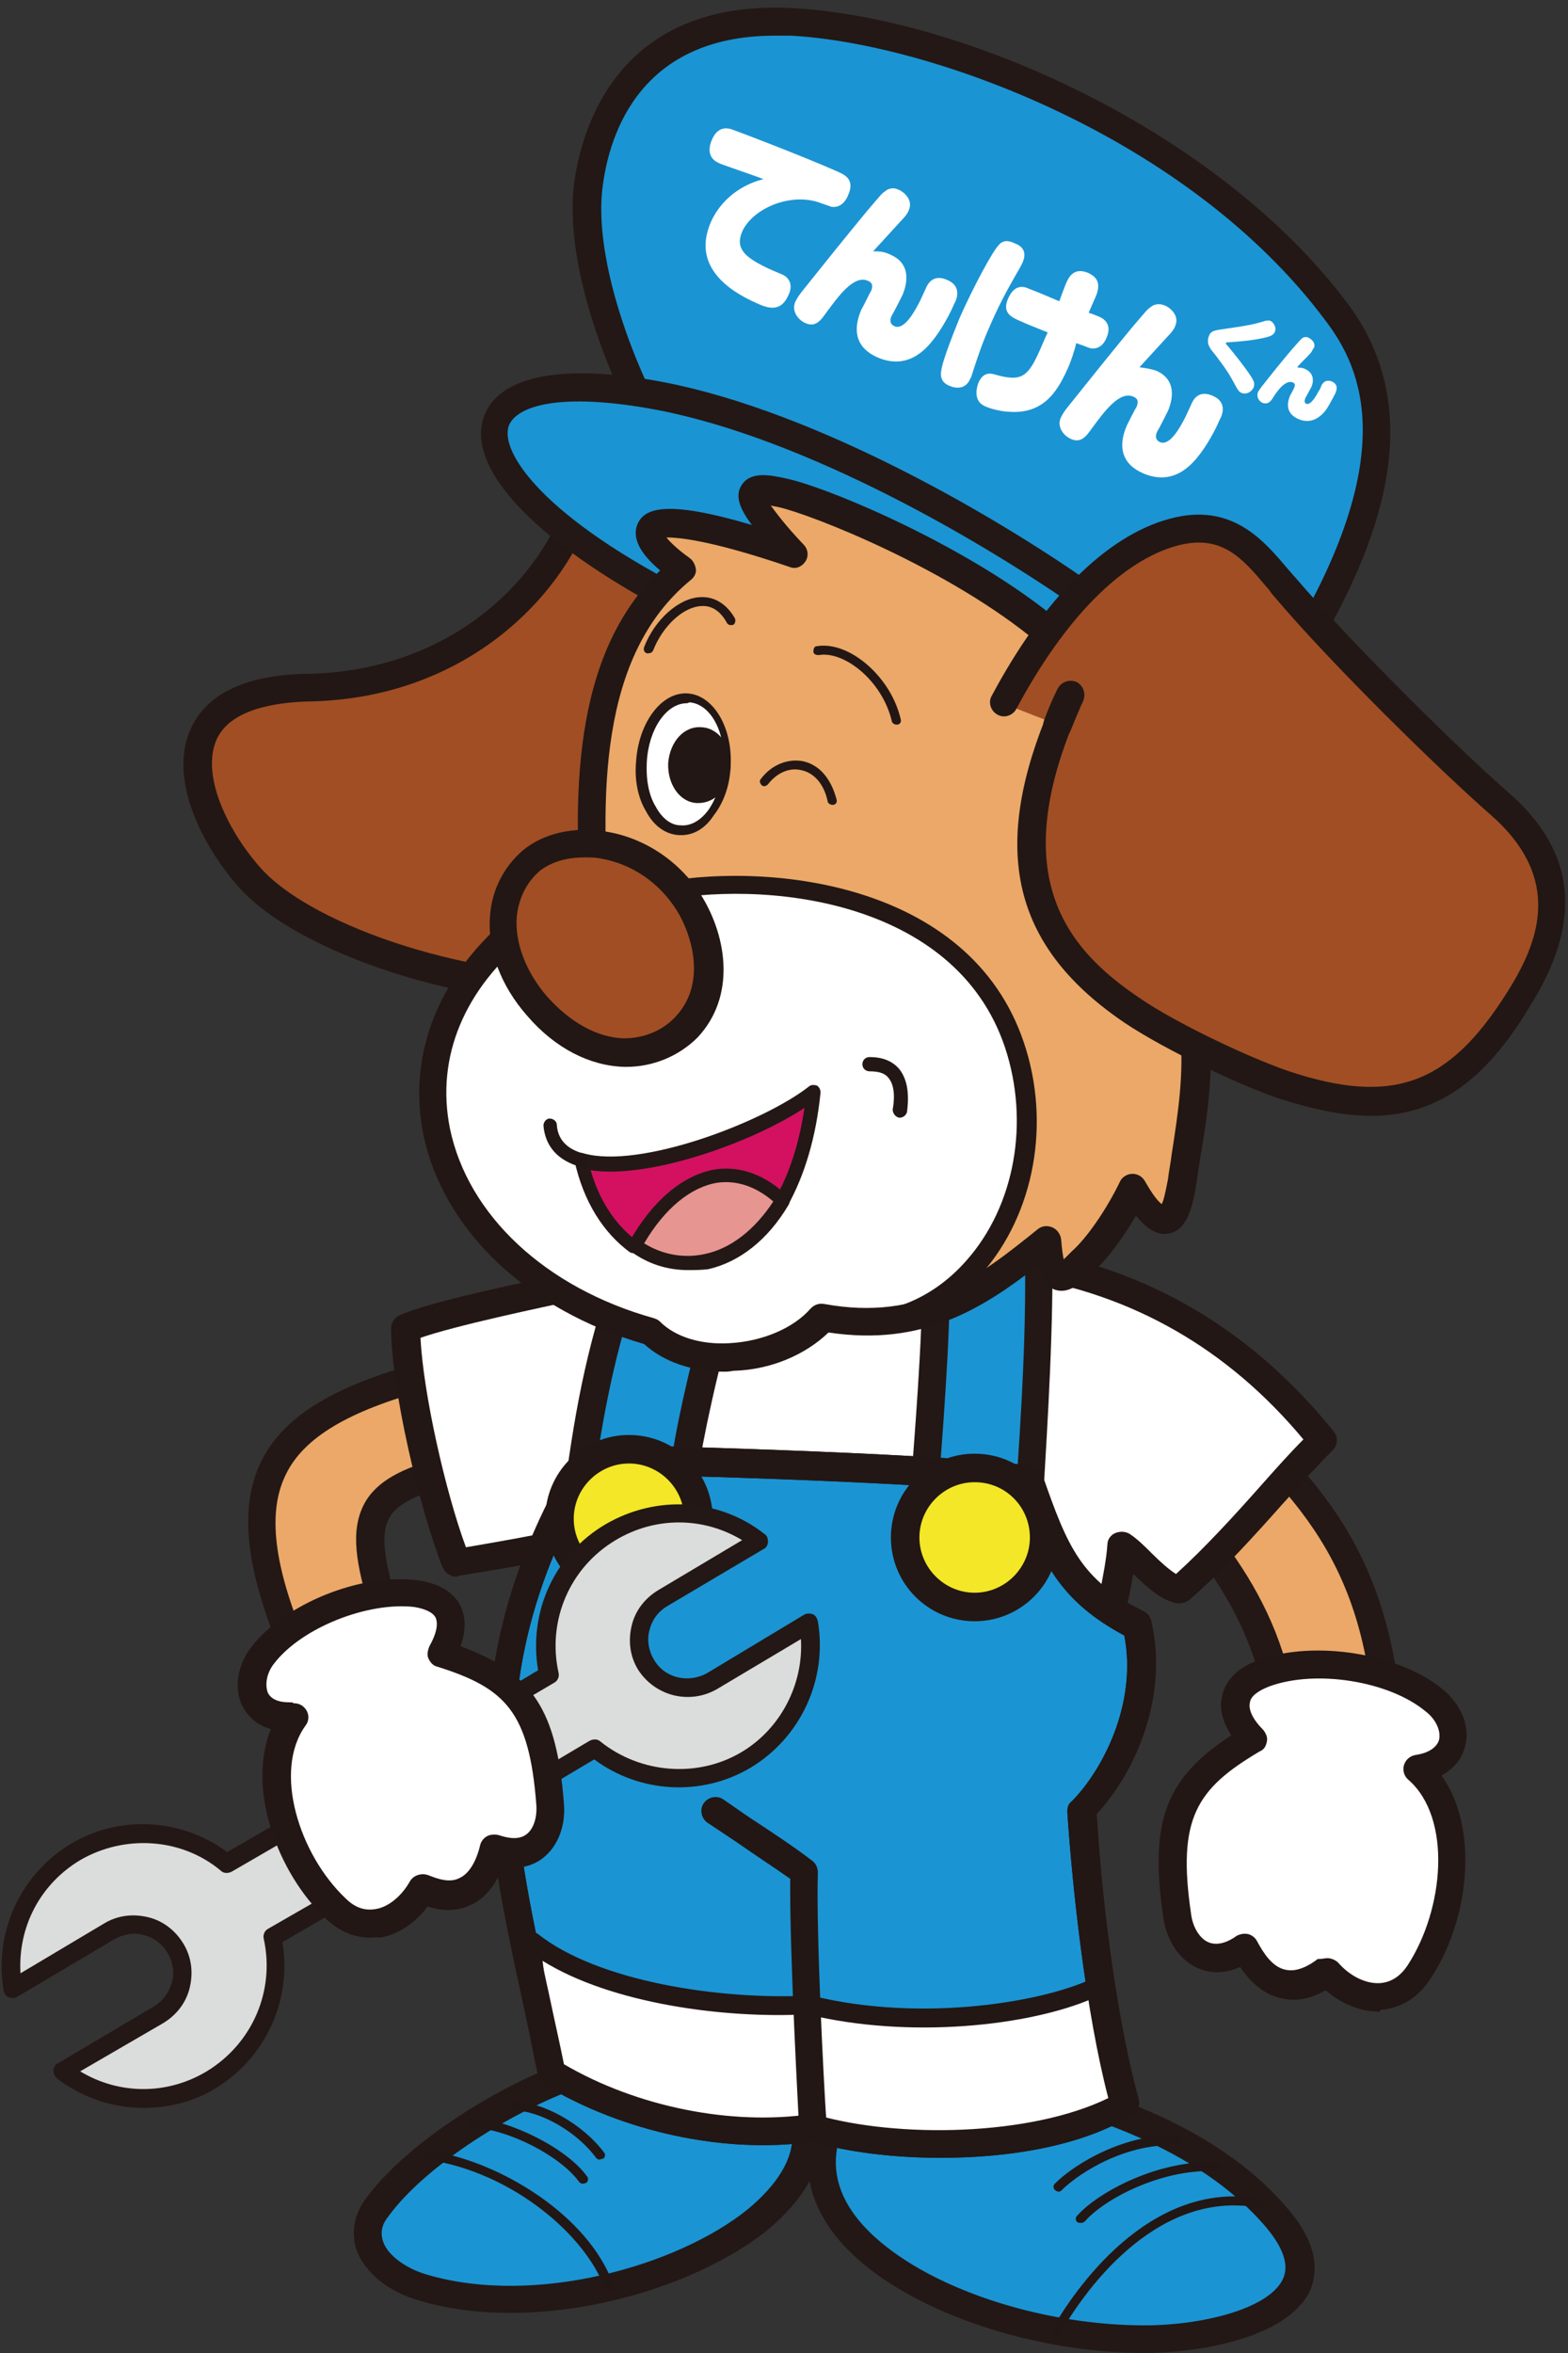 <?xml version="1.0" encoding="utf-8"?>
<!-- Generator: Adobe Illustrator 28.0.0, SVG Export Plug-In . SVG Version: 6.00 Build 0)  -->
<svg version="1.1" id="レイヤー_1" xmlns="http://www.w3.org/2000/svg" xmlns:xlink="http://www.w3.org/1999/xlink" x="0px"
	 y="0px" viewBox="0 0 176 264" style="enable-background:new 0 0 176 264;" xml:space="preserve">
<rect x="0" y="0" width="176" height="264" fill="#333333" stroke="none"/>
<style type="text/css">
	.st0{fill:#EBA868;}
	.st1{fill:#231815;}
	.st2{fill:#FFFFFF;}
	.st3{fill:#221714;}
	.st4{fill:#1B94D3;}
	.st5{fill:#A14E24;}
	.st6{fill:#F3E727;}
	.st7{fill:#D31160;}
	.st8{fill:#E79591;}
	.st9{fill:#DBDCDC;}
	.st10{fill:#A44D23;}
	.st11{fill:#C9CACB;}
	.st12{fill:#FBB66D;}
	.st13{fill:#0097D6;}
	.st14{fill:#F4E000;}
	.st15{fill:#D4006C;}
	.st16{fill:#F298B2;}
	.st17{fill:#A3A3A3;}
	.st18{fill:#9B9C9C;}
	.st19{fill:#4C4948;}
	.st20{fill:#EE87A6;}
	.st21{fill:#6BC6E9;}
	.st22{fill:#C50466;}
	.st23{fill:url(#SVGID_1_);}
	.st24{fill:url(#SVGID_00000072241620831303451410000012818993677522538651_);}
	.st25{fill:url(#SVGID_00000092450392803664141280000014663253075590842530_);}
	.st26{fill:#E2E3E3;}
	.st27{fill:none;stroke:#DFD5B8;stroke-width:4.192;stroke-miterlimit:10;}
	.st28{fill:#E40065;}
	.st29{fill:#F5AABF;}
	.st30{fill:#BFC0C0;}
	.st31{fill:#F5AD6A;stroke:#231815;stroke-width:11.18;stroke-miterlimit:10;}
	.st32{fill:#D9D9DA;}
</style>
<g>
	<g>
		<g>
			<path class="st0" d="M51.2,164.8c-10.5,2.6-11.3,5.6-7.5,17.3l-10.1,4.1c-8.6-19.9-3.8-27.4,15.8-32.3L51.2,164.8z"/>
			<path class="st1" d="M32.7,188.3l-0.6-1.4c-4.5-10.5-5.4-17.5-2.8-22.9c2.6-5.3,8.6-8.8,19.6-11.6l1.6-0.4l2.4,14l-1.4,0.4
				c-4.7,1.2-6.9,2.3-7.8,3.9c-1.2,2.1-0.3,5.9,1.4,11.3l0.4,1.4L32.7,188.3z M48,155.9c-8.9,2.4-13.9,5.4-15.9,9.5
				c-2.1,4.2-1.4,10.2,2.2,18.8l7.4-3c-1.8-5.8-2.4-9.5-0.8-12.5c1.4-2.6,4.4-4,8.4-5.1L48,155.9z"/>
		</g>
		<g>
			<path class="st0" d="M126,162.7c8.6,8.4,18.2,18.5,18.2,34l11.9,1.2c-0.3-22-7.8-30.6-22.5-43L126,162.7z"/>
			<path class="st1" d="M157.6,199.7l-15.1-1.5l0-1.4c0-14.5-8.8-24.2-17.7-32.9l-1.1-1.1l9.7-10l1.1,1c14.1,12,22.7,21,23.1,44.2
				L157.6,199.7z M145.7,195.3l8.7,0.9c-0.7-19.4-7.3-27.5-20.8-39.1l-5.5,5.6C136.9,171.3,145.2,181,145.7,195.3z"/>
		</g>
		<g>
			<g>
				<g>
					<path class="st4" d="M66.2,232.1c-7.7,2.2-19.2,9.1-24,15.7c-2.8,3.9,0.9,7.5,5.2,8.8c17.9,5.2,43.8-6.1,43-17.4"/>
					<path class="st1" d="M57.3,259.5c-3.5,0-7-0.4-10.3-1.4c-3.5-1-6.1-3.2-7-5.7c-0.4-1.3-0.6-3.3,0.9-5.5
						c4.9-6.9,16.8-14,24.8-16.3c0.8-0.2,1.7,0.2,2,1.1c0.2,0.8-0.2,1.7-1.1,2c-7.3,2.1-18.6,8.8-23.1,15.1
						c-0.7,0.9-0.8,1.8-0.5,2.7c0.5,1.5,2.5,3,4.9,3.7c12.2,3.6,28.2-1,36-7.3c3.4-2.8,5.2-5.8,5-8.4c-0.1-0.9,0.6-1.6,1.5-1.7
						c0.9-0.1,1.6,0.6,1.7,1.5c0.3,3.8-1.9,7.6-6.2,11.1C79.4,255.5,68.2,259.5,57.3,259.5z"/>
				</g>
				<g>
					<path class="st4" d="M93.2,237.9c-1.9,4.4-1.5,9.7,4.7,14.9c6.6,5.5,18.7,9.6,30.6,9.6c9.1,0,23.1-3.7,14.9-13.5
						c-8.3-9.9-22.3-13.5-28.7-15.2"/>
					<path class="st1" d="M128.5,264c-11.7,0-24.4-4-31.6-10c-7.9-6.6-6.6-13.3-5.1-16.7c0.3-0.8,1.3-1.2,2.1-0.8
						c0.8,0.3,1.2,1.3,0.8,2.1c-2,4.6-0.6,9,4.2,13c6.7,5.6,18.6,9.3,29.6,9.3c6.3,0,13.9-1.8,15.5-5.2c0.7-1.5,0.1-3.4-1.8-5.7
						c-7.9-9.4-21.2-12.9-27.6-14.6l-0.2-0.1c-0.8-0.2-1.3-1.1-1.1-1.9c0.2-0.8,1.1-1.4,1.9-1.1l0.2,0.1c6.7,1.8,20.8,5.4,29.3,15.6
						c2.8,3.3,3.5,6.4,2.3,9.1C144.3,262.5,134.1,264,128.5,264z"/>
				</g>
				<path class="st3" d="M118.6,262.1c-0.1,0-0.2,0-0.3-0.1c-0.3-0.1-0.3-0.5-0.2-0.7c2.3-4,10.8-16.9,23.4-14.6
					c0.3,0.1,0.5,0.3,0.4,0.6c-0.1,0.3-0.3,0.5-0.6,0.4c-11.9-2.2-20.1,10.2-22.3,14.1C118.9,262,118.8,262.1,118.6,262.1z"/>
				<path class="st3" d="M121.3,249.4c-0.1,0-0.3,0-0.4-0.1c-0.2-0.2-0.2-0.5,0-0.7c2.4-2.7,9.2-6.3,15.6-6c0.3,0,0.5,0.3,0.5,0.5
					c0,0.3-0.2,0.5-0.5,0.5c-6.1-0.3-12.5,3.1-14.7,5.6C121.6,249.4,121.5,249.4,121.3,249.4z"/>
				<path class="st3" d="M118.8,245.9c-0.1,0-0.3-0.1-0.4-0.2c-0.2-0.2-0.2-0.5,0-0.7c2.3-2.3,8-5.7,13.9-5.4c0.3,0,0.5,0.3,0.5,0.6
					s-0.3,0.5-0.6,0.5c-5.6-0.3-10.9,2.9-13.1,5.1C119.1,245.8,119,245.9,118.8,245.9z"/>
				<path class="st3" d="M68.4,257.2c-0.2,0-0.4-0.1-0.5-0.4c-2.1-5.9-10.3-13.1-20-14.5c-0.3,0-0.5-0.3-0.4-0.6
					c0-0.3,0.3-0.5,0.6-0.4c7.9,1.1,18.1,7.3,20.8,15.2c0.1,0.3,0,0.6-0.3,0.7C68.5,257.1,68.5,257.2,68.4,257.2z"/>
				<path class="st3" d="M65.4,245c-0.2,0-0.3-0.1-0.4-0.2c-2.1-2.9-7.9-5.9-12-6.1c-0.3,0-0.5-0.3-0.5-0.6c0-0.3,0.3-0.5,0.6-0.5
					c4.3,0.3,10.6,3.5,12.8,6.6c0.2,0.2,0.1,0.6-0.1,0.7C65.6,245,65.5,245,65.4,245z"/>
				<path class="st3" d="M67.3,242.3c-0.2,0-0.3-0.1-0.4-0.2c-2.1-2.9-6.3-5.3-9.2-5.3c-0.3,0-0.5-0.2-0.5-0.5s0.2-0.5,0.5-0.5
					c3.3,0,7.8,2.6,10.1,5.7c0.2,0.2,0.1,0.6-0.1,0.7C67.5,242.2,67.4,242.3,67.3,242.3z"/>
				<g>
					<path class="st2" d="M70.3,143c-7.7,1.6-21.2,4.3-24.8,6c0,6.4,3.1,19.9,5.6,26.3c7.6-1.2,16.8-2.9,23.3-5.3"/>
					<path class="st3" d="M51.2,176.9c-0.6,0-1.2-0.4-1.5-1c-2.6-6.5-5.8-20.2-5.8-26.9c0-0.6,0.4-1.2,0.9-1.4
						c3.2-1.5,13.3-3.6,21.4-5.3c1.4-0.3,2.6-0.6,3.8-0.8c0.9-0.2,1.7,0.4,1.9,1.2c0.2,0.9-0.4,1.7-1.2,1.9
						c-1.2,0.2-2.4,0.5-3.8,0.8c-6.8,1.4-16,3.4-19.7,4.7c0.3,6.2,2.8,17.3,5.1,23.5c7-1.2,15.6-2.7,21.7-5c0.8-0.3,1.7,0.1,2,0.9
						c0.3,0.8-0.1,1.7-0.9,2c-6.8,2.5-16.2,4.1-23.6,5.3C51.3,176.9,51.3,176.9,51.2,176.9z"/>
				</g>
				<g>
					<path class="st2" d="M114.7,141.5c10.5,1.7,23.1,6.6,33.8,20c-4.6,4.6-10.3,11.8-16,16.8c-2.3-0.4-4.4-3.5-6.5-5
						c-0.3,3.9-2.2,11.1-3,14.7l-55.1-6.6l8.5-42.7"/>
					<path class="st3" d="M123,189.6c-0.1,0-0.1,0-0.2,0L67.7,183c-0.4-0.1-0.8-0.3-1.1-0.6c-0.3-0.4-0.4-0.8-0.3-1.2l8.5-42.7
						c0.2-0.9,1-1.4,1.9-1.2c0.9,0.2,1.4,1,1.2,1.9l-8.2,41l52,6.2c0.1-0.3,0.2-0.7,0.2-1c0.9-3.8,2.2-9.1,2.4-12.1
						c0-0.6,0.4-1.1,0.9-1.3c0.5-0.2,1.1-0.2,1.6,0.1c0.9,0.6,1.7,1.4,2.5,2.2c0.9,0.9,1.9,1.8,2.7,2.3c3.2-2.9,6.5-6.5,9.6-10
						c1.6-1.8,3.2-3.6,4.7-5.1c-8.5-10.2-19.2-16.3-31.9-18.3c-0.9-0.1-1.5-0.9-1.3-1.8c0.1-0.9,0.9-1.4,1.8-1.3
						c13.9,2.2,25.6,9.1,34.8,20.5c0.5,0.6,0.5,1.5-0.1,2.1c-1.7,1.7-3.6,3.8-5.6,6c-3.2,3.6-6.9,7.7-10.5,10.8
						c-0.4,0.3-0.8,0.4-1.3,0.4c-1.9-0.3-3.5-1.9-5-3.3c0,0,0,0,0,0c-0.5,3-1.4,6.7-2.1,9.5c-0.2,0.9-0.4,1.7-0.6,2.3
						C124.4,189.1,123.7,189.6,123,189.6z"/>
				</g>
				<g>
					<path class="st4" d="M116.6,138.9c0.3,11.9-0.8,25.1-1.4,34.2l-11.9-1.1c0.8-11.3,1.9-22.9,1.7-32.2"/>
					<path class="st1" d="M115.3,174.7c0,0-0.1,0-0.1,0l-11.9-1.1c-0.9-0.1-1.5-0.8-1.4-1.7c0.1-2,0.3-3.9,0.4-5.9
						c0.7-9.5,1.4-18.5,1.2-26.2c0-0.9,0.7-1.6,1.5-1.6c0.9,0,1.6,0.7,1.6,1.5c0.2,7.8-0.5,17.3-1.2,26.5c-0.1,1.4-0.2,2.9-0.3,4.3
						l8.7,0.8c0.1-1.1,0.2-2.3,0.2-3.6c0.6-8.5,1.3-19.2,1-28.8c0-0.9,0.7-1.6,1.5-1.6c0,0,0,0,0,0c0.9,0,1.6,0.7,1.6,1.5
						c0.2,9.8-0.5,20.5-1,29.1c-0.1,1.8-0.2,3.6-0.3,5.2c0,0.4-0.2,0.8-0.5,1.1C116,174.6,115.6,174.7,115.3,174.7z"/>
				</g>
				<g>
					<path class="st4" d="M76.8,164.8c0.2-2.8,2.3-12.6,4.3-18.8l-10.6-4c-3.6,10.2-4.7,17.9-5.8,25.6"/>
					<path class="st1" d="M64.8,169.2c-0.1,0-0.1,0-0.2,0c-0.9-0.1-1.5-0.9-1.3-1.8c1.1-7.7,2.2-15.6,5.9-25.9
						c0.1-0.4,0.4-0.7,0.8-0.9c0.4-0.2,0.8-0.2,1.2,0l10.6,4c0.8,0.3,1.2,1.2,0.9,2c-2,6.1-4,15.9-4.3,18.4
						c-0.1,0.9-0.8,1.5-1.7,1.4c-0.9-0.1-1.5-0.8-1.4-1.7c0.2-2.9,2.1-11.6,3.9-17.7l-7.6-2.9c-3.1,9.3-4.2,16.7-5.2,23.8
						C66.3,168.6,65.6,169.2,64.8,169.2z"/>
				</g>
				<g>
					<path class="st4" d="M61.9,232.6c-4.6-23-11.8-42.7,4-68.8c8.9,0.1,41.7,1.1,49.5,2.4c2.8,8.1,4.5,12.4,12.2,16.2
						c2.1,8.7-2.4,17-6.1,20.7c0.6,10.9,2.4,24.5,4.8,33c-9.3,5.3-25.7,5.3-35,2.6C81.6,240.2,70.5,237.8,61.9,232.6z"/>
					<path class="st1" d="M105.6,242.1c-5.2,0-10.3-0.6-14.4-1.8c-9.8,1.4-21.3-1.1-30.1-6.4c-0.4-0.2-0.6-0.6-0.7-1
						c-0.6-2.8-1.1-5.5-1.7-8.2c-4.3-19.7-8.3-38.3,5.9-61.8c0.3-0.5,0.8-0.8,1.4-0.8c9.3,0.1,41.9,1.1,49.8,2.4
						c0.6,0.1,1,0.5,1.2,1c2.8,8,4.3,11.8,11.4,15.3c0.4,0.2,0.7,0.6,0.8,1c2,8.4-1.7,17-6.1,21.7c0.7,11.9,2.6,24.4,4.7,32
						c0.2,0.7-0.1,1.4-0.7,1.8C121.4,240.8,113.3,242.1,105.6,242.1z M91.3,237.2c0.2,0,0.3,0,0.4,0.1c9,2.6,23.9,2.4,32.7-1.9
						c-2.5-9.6-4-23.2-4.6-32.1c0-0.5,0.1-0.9,0.5-1.2c3.3-3.3,7.4-10.8,5.9-18.6c-7.3-3.9-9.4-8.4-12-15.9
						c-8.8-1.2-37.6-2.1-47.5-2.2c-13,22.1-9.3,39.1-5,58.7c0.5,2.4,1.1,5,1.6,7.5c8.2,4.8,18.8,6.9,27.7,5.6
						C91.2,237.2,91.2,237.2,91.3,237.2z"/>
				</g>
				<g>
					<path class="st2" d="M123.6,222.6c0.8,5,1.7,9.8,2.8,13.5c-9.3,5.3-25.7,5.3-35,2.6c-9.7,1.5-20.8-1-29.4-6.1
						c-0.8-4-1.6-9.1-2.3-14.8c7.2,5.7,21.4,7.6,31.1,7.1C102.9,227.9,117.5,225.9,123.6,222.6z"/>
					<path class="st3" d="M105.6,241.6c-5.2,0-10.3-0.6-14.3-1.8c-9.7,1.4-21.1-1-29.8-6.3c-0.3-0.2-0.4-0.4-0.5-0.7
						c-0.6-3.2-1.6-8.4-2.3-14.9c0-0.4,0.2-0.8,0.5-1c0.4-0.2,0.8-0.2,1.2,0.1c6.7,5.3,20.3,7.4,30.4,6.9c0.1,0,0.2,0,0.3,0
						c12.4,3.1,26.6,0.7,32.1-2.2c0.3-0.2,0.7-0.2,1,0c0.3,0.2,0.5,0.4,0.6,0.8c0.8,5.3,1.8,9.9,2.8,13.4c0.1,0.5-0.1,1-0.5,1.2
						C121.3,240.2,113.2,241.6,105.6,241.6z M91.3,237.7c0.1,0,0.2,0,0.3,0c9.2,2.7,24.6,2.5,33.5-2.1c-0.8-3.1-1.7-7.1-2.4-11.4
						c-7.1,3.1-20.6,4.6-32.1,1.8c-9.3,0.5-22-1.2-29.7-6c0.6,5.1,1.4,9.2,1.9,12c8.4,4.9,19.2,7.1,28.3,5.8
						C91.2,237.7,91.3,237.7,91.3,237.7z"/>
				</g>
				<path class="st3" d="M91.3,240.3c-0.8,0-1.5-0.7-1.6-1.5c0-0.2-1.1-19.7-1-28c-1.7-1.2-4-2.7-6-4.1c-1.2-0.8-2.4-1.6-3.3-2.2
					c-0.7-0.5-0.9-1.5-0.4-2.2c0.5-0.7,1.5-0.9,2.2-0.4c0.9,0.6,2,1.4,3.2,2.2c2.3,1.5,5,3.3,6.8,4.7c0.4,0.3,0.6,0.8,0.6,1.3
					c-0.2,6.3,0.6,22.8,1,28.6C92.9,239.5,92.3,240.3,91.3,240.3C91.4,240.3,91.3,240.3,91.3,240.3z"/>
				<path class="st3" d="M105.6,242.1c-5.2,0-10.3-0.6-14.4-1.8c-9.8,1.4-21.3-1.1-30.1-6.4c-0.4-0.2-0.6-0.6-0.7-1
					c-0.6-2.8-1.1-5.5-1.7-8.2c-4.3-19.7-8.3-38.3,5.9-61.8c0.3-0.5,0.8-0.8,1.4-0.8c9.3,0.1,41.9,1.1,49.8,2.4c0.6,0.1,1,0.5,1.2,1
					c2.8,8,4.3,11.8,11.4,15.3c0.4,0.2,0.7,0.6,0.8,1c2,8.4-1.7,17-6.1,21.7c0.7,11.9,2.6,24.4,4.7,32c0.2,0.7-0.1,1.4-0.7,1.8
					C121.4,240.8,113.3,242.1,105.6,242.1z M91.3,237.2c0.1,0,0.3,0,0.4,0.1c9,2.6,23.9,2.4,32.7-1.9c-2.5-9.6-4-23.2-4.6-32.1
					c0-0.5,0.1-0.9,0.5-1.2c3.3-3.3,7.4-10.8,5.9-18.6c-7.3-3.9-9.4-8.4-12-15.9c-8.8-1.2-37.6-2.1-47.5-2.2
					c-13,22.1-9.3,39.1-5,58.7c0.5,2.4,1.1,5,1.6,7.5c8.2,4.8,18.8,6.9,27.7,5.6C91.2,237.2,91.2,237.2,91.3,237.2z"/>
				<g>
					<circle class="st6" cx="70.6" cy="170.4" r="7.8"/>
					<path class="st3" d="M70.6,179.8c-5.2,0-9.4-4.2-9.4-9.4s4.2-9.4,9.4-9.4s9.4,4.2,9.4,9.4S75.7,179.8,70.6,179.8z M70.6,164.2
						c-3.4,0-6.2,2.8-6.2,6.2s2.8,6.2,6.2,6.2s6.2-2.8,6.2-6.2S74,164.2,70.6,164.2z"/>
				</g>
				<g>
					<path class="st6" d="M117.2,172.5c0,4.3-3.5,7.8-7.8,7.8c-4.3,0-7.8-3.5-7.8-7.8s3.5-7.8,7.8-7.8
						C113.7,164.7,117.2,168.2,117.2,172.5z"/>
					<path class="st3" d="M109.4,181.9c-5.2,0-9.4-4.2-9.4-9.4s4.2-9.4,9.4-9.4c5.2,0,9.4,4.2,9.4,9.4S114.6,181.9,109.4,181.9z
						 M109.4,166.3c-3.4,0-6.2,2.8-6.2,6.2s2.8,6.2,6.2,6.2c3.4,0,6.2-2.8,6.2-6.2S112.9,166.3,109.4,166.3z"/>
				</g>
			</g>
			<g>
				<g>
					<path class="st5" d="M65,56.9C61.4,67.3,50.2,77,34.6,77.3c-17.4,0.3-13.5,13.2-6.9,21c6.7,7.8,26.8,13.4,37.7,12.4
						c11-1,28.5-41.2,11.9-51.5"/>
					<path class="st3" d="M62.8,112.4c-11.7,0-29.8-5.6-36.2-13.1c-4-4.6-7.7-12-5.2-17.5c1.8-4,6.2-6.1,13.2-6.2
						c15.4-0.3,25.6-9.9,28.9-19.3c0.3-0.8,1.2-1.3,2-1c0.8,0.3,1.3,1.2,1,2c-3.7,10.4-14.9,21.1-31.8,21.4
						c-3.9,0.1-8.9,0.9-10.4,4.3c-1.7,3.9,1.1,9.9,4.7,14.1c6.2,7.3,25.8,12.9,36.4,11.9c5.8-0.5,13.6-14.4,16.1-25.5
						c1.2-5.2,3.2-18-5-23c-0.7-0.5-1-1.4-0.5-2.2c0.5-0.7,1.4-1,2.2-0.5c7,4.3,9.3,13.9,6.4,26.4c-2.9,12.7-11.4,27.3-18.9,28
						C64.7,112.4,63.8,112.4,62.8,112.4z"/>
				</g>
				<g>
					<path class="st4" d="M73.1,47.4c-4.5-8.5-7.8-19-7-26.3c0.8-7.3,5.2-19.5,22.7-18.6c17.5,0.9,46.2,12.3,61.3,32.5
						c9,12,2.7,26.5-4.1,37.9c-6.8,11.4-17.2,6.6-22.3,3.8"/>
					<path class="st1" d="M134.7,81.7c-3.5,0-7.4-1.2-11.8-3.6c-0.8-0.4-1-1.4-0.6-2.1c0.4-0.8,1.4-1,2.1-0.6
						c12.3,6.7,17.4,1.4,20.2-3.3c12.5-20.8,8.4-30.6,4.2-36.1C133.4,15.3,104.3,4.8,88.7,4c-0.6,0-1.1,0-1.7,0
						C71.2,4,68.2,16,67.6,21.3c-0.7,6.3,1.9,16,6.8,25.4c0.4,0.8,0.1,1.7-0.7,2.1c-0.8,0.4-1.7,0.1-2.1-0.7
						c-4.1-7.7-8.1-18.9-7.2-27.2C65,16,68.3-0.1,88.8,0.9c19.3,1,47.9,13.7,62.5,33.2c9.8,13.1,2.4,28.9-4,39.7
						C144.1,79,139.9,81.7,134.7,81.7z"/>
				</g>
				<g>
					<path class="st4" d="M123.7,68.4c-14.1-10.3-34-20.9-49.5-23.9c-25.2-4.9-25.7,9.1,3.3,23.7c29,14.6,37.1,14,42.7,14.5"/>
					<path class="st1" d="M120.1,84.3c0,0-0.1,0-0.1,0c-0.5,0-1-0.1-1.5-0.1c-5.6-0.4-15-1.1-41.7-14.6c-16-8.1-24.6-16.8-22.5-22.8
						c1.6-4.7,9-6.1,20.3-3.9c17,3.3,37.7,15.1,50.2,24.2c0.7,0.5,0.9,1.5,0.3,2.2c-0.5,0.7-1.5,0.9-2.2,0.3
						C110.5,60.7,90.4,49.2,73.8,46c-11.1-2.1-15.9-0.4-16.7,1.8c-1,2.9,3.8,10.3,21,18.9c26.2,13.2,35.2,13.9,40.5,14.3
						c0.5,0,1.1,0.1,1.6,0.1c0.9,0.1,1.5,0.9,1.4,1.7C121.6,83.6,120.9,84.3,120.1,84.3z"/>
				</g>
				<path class="st0" d="M66.8,105.1c-1.4-16.1-1.3-32,9.5-40.9c-6-4.3-6.1-8.2,12.6-1.8c-6.8-7.4-5.3-7.7-1.3-6.8
					c4,0.9,19.9,7.2,29.9,15.7c7.5,6.7,15.5,38,16.3,44c0.8,6-0.6,12.5-1.4,17.4c-0.7,5-2.2,6.4-5.4,0.8c-1.6,3.4-3.9,6.7-5.8,8.3
					c-1.8,1.6-3.3,3.6-3.9-2.6c-7.1,5.7-13.8,10.8-25.2,8.7c-4.4,5.1-14.5,6.2-19.2,1.6c-24.4-6.8-33-30.9-14.4-45.6"/>
				<g>
					<path class="st2" d="M73.1,99.9c13.9-2.9,35,0.2,40.6,17c5.6,16.7-6.1,34.1-21.5,30.9c-4.4,5.1-14.5,6.2-19.2,1.6
						c-24.4-6.8-33-30.9-14.4-45.6"/>
					<path class="st3" d="M81.3,153.4c-3.5,0-6.6-1.1-8.7-3c-13-3.7-22.4-12.6-24.5-23.2c-1.8-8.9,1.8-17.7,9.9-24.2
						c0.5-0.4,1.1-0.3,1.5,0.2c0.4,0.5,0.3,1.1-0.2,1.5c-7.5,5.9-10.8,14-9.2,22.1c2,9.9,10.9,18.2,23.3,21.7c0.2,0,0.3,0.1,0.4,0.3
						c1.8,1.8,4.8,2.7,8.2,2.6c3.8-0.2,7.4-1.7,9.5-4.1c0.2-0.3,0.6-0.4,1-0.3c6,1.2,11.8-0.8,16-5.6c5.4-6.1,7.1-15.5,4.3-23.9
						c-5.6-16.7-27.2-18.9-39.4-16.3c-0.6,0.1-1.1-0.2-1.2-0.8s0.2-1.1,0.8-1.2c13-2.7,35.8-0.3,41.9,17.7c3.1,9.1,1.2,19.3-4.7,26
						c-4.6,5.2-10.9,7.5-17.4,6.4c-2.5,2.6-6.4,4.2-10.6,4.4C81.8,153.4,81.5,153.4,81.3,153.4z"/>
				</g>
				<path class="st3" d="M81.3,153.9c-3.6,0-6.8-1.1-9-3.1C59.2,147,49.7,138,47.5,127.2c-1.8-9.1,1.9-18.1,10.1-24.7
					c0.7-0.5,1.7-0.4,2.2,0.3c0.5,0.7,0.4,1.7-0.3,2.2c-7.4,5.9-10.6,13.6-9,21.6c2,9.7,10.7,17.9,22.9,21.3
					c0.3,0.1,0.5,0.2,0.7,0.4c1.7,1.7,4.6,2.6,7.8,2.4c3.7-0.2,7.2-1.7,9.1-3.9c0.4-0.4,0.9-0.6,1.5-0.5c10.9,2,17.3-3,24-8.4
					c0.5-0.4,1.1-0.4,1.6-0.2s0.9,0.7,1,1.3c0.1,1.2,0.2,1.9,0.3,2.3c0.1-0.1,0.3-0.3,0.4-0.4c0.2-0.2,0.3-0.3,0.5-0.5
					c1.7-1.5,3.9-4.7,5.4-7.8c0.2-0.5,0.8-0.9,1.4-0.9c0.6,0,1.1,0.3,1.4,0.8c0.9,1.6,1.5,2.3,1.9,2.6c0.2-0.4,0.4-1.2,0.7-2.8
					c0.1-0.9,0.3-1.8,0.4-2.7c0.7-4.5,1.5-9.5,0.9-14.3c-0.8-6.8-9-37-15.8-43.1c-10-8.4-25.6-14.5-29.2-15.3
					c-0.4-0.1-0.7-0.1-0.9-0.2c0.6,0.8,1.6,2.2,3.7,4.4c0.5,0.5,0.6,1.3,0.2,1.9c-0.4,0.6-1.1,0.9-1.8,0.6
					c-9.1-3.1-12.6-3.3-13.8-3.3c0.4,0.5,1.2,1.3,2.6,2.3c0.4,0.3,0.6,0.7,0.7,1.2s-0.2,1-0.6,1.3c-10.2,8.4-10.3,24-8.9,39.6
					c0.1,0.9-0.6,1.6-1.4,1.7c-0.9,0.1-1.6-0.6-1.7-1.4c-1.4-15.7-1.3-31.5,8.6-41c-2.4-2-3.2-3.8-2.5-5.3c0.8-1.6,3-2.7,12.8,0.2
					c-1.6-2.1-1.8-3.4-1.2-4.4c1-1.7,3.3-1.2,5.1-0.8c4.7,1,20.7,7.7,30.6,16c8.1,7.2,16.2,39.8,16.8,45.1c0.6,5.2-0.2,10.7-1,15.2
					c-0.1,0.9-0.3,1.8-0.4,2.7c-0.4,2.6-1,5.3-3.1,5.7c-1.4,0.3-2.6-0.7-3.7-2c-1.5,2.6-3.3,5-4.9,6.4c-0.2,0.1-0.3,0.3-0.5,0.4
					c-1,0.9-2.2,2-3.7,1.5c-1-0.4-1.5-1.3-1.9-2.7c-6.2,4.8-12.9,9.1-23.5,7.5c-2.6,2.5-6.5,4.2-10.7,4.3
					C81.8,153.9,81.5,153.9,81.3,153.9z"/>
				<g>
					<g>
						<path class="st5" d="M112.8,79c5.6-10.6,12.4-17.3,19.1-19.1c6.7-1.8,9.6,2.7,12.4,6.1c6.2,7.4,18.5,19.4,24.1,24.3
							c5.6,4.9,8.8,11.4,2,22.2c-6.9,10.8-14,13.3-26.2,9.3c-4.6-1.5-12.8-5.5-17-8.3c-10.1-6.8-15-15.8-8.5-32.2"/>
						<path class="st3" d="M153.9,125.2c-3,0-6.4-0.7-10.2-1.9c-4.5-1.5-12.9-5.5-17.4-8.5c-12.3-8.3-15.1-18.8-9-34.1
							c0.3-0.8,1.2-1.2,2-0.9c0.8,0.3,1.2,1.2,0.9,2c-6.9,17.4,0.1,25.1,7.9,30.3c3.8,2.6,11.9,6.5,16.6,8.1
							c11.5,3.8,17.8,1.6,24.3-8.6c3.8-5.9,6.5-13-1.7-20.2c-5.4-4.7-17.8-16.8-24.3-24.5c-0.3-0.3-0.5-0.7-0.8-1
							c-2.7-3.2-5-6-10-4.7c-6.3,1.7-12.7,8.2-18.1,18.3c-0.4,0.8-1.4,1.1-2.1,0.7c-0.8-0.4-1.1-1.4-0.7-2.1
							c5.8-10.9,12.9-18,20-19.9c7-1.9,10.6,2.5,13.3,5.7c0.3,0.3,0.5,0.6,0.8,0.9c6.4,7.5,18.6,19.5,23.9,24.1
							c7.7,6.7,8.4,14.6,2.3,24.2C166.6,121.4,161.1,125.2,153.9,125.2z"/>
					</g>
					<g>
						<path class="st5" d="M118.7,81.3c0.4-1.1,0.9-2.2,1.5-3.4"/>
						<path class="st3" d="M118.7,82.9c-0.2,0-0.4,0-0.6-0.1c-0.8-0.3-1.2-1.2-0.9-2c0.4-1.1,0.9-2.3,1.5-3.5
							c0.4-0.8,1.3-1.1,2.1-0.8c0.8,0.4,1.1,1.3,0.8,2.1c-0.5,1.1-1,2.3-1.4,3.3C120,82.5,119.4,82.9,118.7,82.9z"/>
					</g>
				</g>
				<g>
					<path class="st5" d="M77.5,101.4c-4.6-7.4-13.7-8.2-17.8-4.9c-4.1,3.4-4.7,10.3,0.6,16.4c5.7,6.5,12.8,6.4,16.8,2.3
						C81,111.1,79.7,105,77.5,101.4z"/>
					<path class="st3" d="M70.3,119.7c-0.1,0-0.2,0-0.2,0c-3.9-0.1-7.8-2.1-10.9-5.7c-3-3.4-4.5-7.4-4.2-11.2c0.2-3,1.6-5.6,3.7-7.4
						c2.3-1.9,5.7-2.7,9.3-2.1c4.4,0.7,8.4,3.4,10.8,7.3l0,0c2.8,4.6,3.8,11.2-0.5,15.8C76.2,118.5,73.3,119.7,70.3,119.7z
						 M65.6,96.2c-2,0-3.7,0.5-5,1.5c-1.5,1.3-2.4,3.1-2.6,5.2c-0.2,2.9,1,6.1,3.4,8.9c2.6,2.9,5.6,4.6,8.6,4.7
						c2.2,0,4.3-0.8,5.8-2.4c3.6-3.8,1.8-9.3,0.2-11.9l0,0c-2-3.2-5.1-5.3-8.7-5.9C66.8,96.2,66.2,96.2,65.6,96.2z"/>
				</g>
				<g>
					<path class="st2" d="M80.7,18.3c-1.4-0.6-1.1-1.9-0.8-2.6c0.3-0.7,0.9-1.6,2.2-1.2c0.6,0.2,7.7,2.9,11.8,4.7
						c0.9,0.4,2.1,0.9,1.3,2.7c-0.5,1.2-1.3,1.4-1.9,1.3c-0.2-0.1-1.2-0.4-1.4-0.5c-3.4-1.1-7.5,0.8-8.6,3.3
						c-0.8,1.9,0.3,2.9,3.1,4.2l1.4,0.6c0.9,0.4,1.2,1.3,0.7,2.3c-0.9,2.1-2.5,1.4-3.6,0.9c-3.4-1.5-7.2-4.3-5.1-9.1
						c1.4-3.1,4.2-4.4,5.9-4.8C84.7,19.7,80.8,18.4,80.7,18.3"/>
					<path class="st2" d="M100,28.6c2.7,1.2,1.5,4,1.3,4.5c-0.2,0.4-1,2-1.2,2.3c-0.1,0.2-0.4,0.9,0.3,1.2c1.1,0.5,2.3-1.7,2.9-2.9
						c0.1-0.2,0.5-1.1,0.6-1.3c0.2-0.5,0.8-1.7,2.4-1c1.7,0.7,1.1,2.2,0.8,2.7c-0.2,0.5-1,2.2-2.1,3.7c-0.7,0.9-2.8,3.9-6.5,2.3
						c-2.3-1-2.9-2.9-1.8-5.4c0.2-0.3,0.9-1.8,1.1-2.1c0.2-0.6,0.1-0.9-0.4-1.1c-1.6-0.7-3.4,1.9-4.6,3.5c-0.7,1-1.3,1.8-2.5,1.2
						c-0.8-0.4-1.5-1.4-1-2.4c0.2-0.4,0.4-0.7,0.8-1.2c2.4-3,4.8-6,7.2-8.9c1.7-2,1.7-2,2-2.2c0.2-0.2,0.8-0.6,1.6-0.2
						c0.3,0.1,1.7,1,1.1,2.3c-0.1,0.3-0.4,0.7-0.7,1c-1.1,1.2-2.2,2.4-3.3,3.6C98.7,28.2,99.2,28.2,100,28.6"/>
					<path class="st2" d="M114.8,29.4c-0.1,0.2-0.1,0.3-0.7,1.3c-1.1,1.9-2.1,3.8-3,5.9c-0.9,2-1.4,3.6-1.8,4.8
						c-0.2,0.6-0.3,1-0.4,1.1c-0.5,1.2-1.6,1.1-2.3,0.8c-1-0.4-1.1-1.1-0.9-2c0.2-1,1.1-3.4,2-5.6c1.5-3.4,3.7-7.5,4.4-8.2
						c0.4-0.5,1-0.6,1.8-0.2C114.7,27.6,115.3,28.2,114.8,29.4 M120,41c-1.1,2.5-2.6,5.5-6.7,5.2c-0.5,0-1.8-0.2-2.7-0.6
						c-1.2-0.5-1.1-1.7-0.8-2.6c0.3-0.7,0.8-1.3,1.8-1c3.1,0.9,3.8,0.3,5.2-2.9c0.1-0.2,0.5-1.2,0.8-1.8c-2.2-0.9-2.5-1-2.9-1.2
						c-1.2-0.5-2.3-1-1.5-2.7c0.7-1.5,1.7-1.3,2.3-1c1.3,0.5,1.5,0.6,3.4,1.4c0.1-0.3,0.7-1.9,0.8-2.1c0.3-0.7,0.9-1.7,2.4-1.1
						c1.1,0.5,1.4,1.2,1,2.4c-0.1,0.3-0.8,1.8-0.9,2.1c0.4,0.1,1.1,0.4,1.1,0.4c0.5,0.2,1.6,0.8,0.9,2.4c-0.5,1.2-1.3,1.2-1.6,1.2
						c-0.3,0-0.6-0.2-1.8-0.6C120.6,39.4,120.2,40.5,120,41"/>
					<path class="st2" d="M129.8,41.6c2.7,1.2,1.5,4,1.3,4.5c-0.2,0.4-1,2-1.2,2.3c-0.1,0.2-0.4,0.9,0.3,1.2
						c1.1,0.5,2.3-1.7,2.9-2.9c0.1-0.2,0.5-1.1,0.6-1.3c0.2-0.5,0.8-1.7,2.4-1c1.7,0.7,1.1,2.2,0.8,2.7c-0.2,0.5-1,2.2-2.1,3.7
						c-0.7,0.9-2.8,3.9-6.5,2.3c-2.3-1-2.9-2.9-1.8-5.4c0.2-0.4,0.9-1.8,1.1-2.1c0.2-0.6,0.1-0.9-0.4-1.1c-1.6-0.7-3.4,1.9-4.6,3.5
						c-0.7,1-1.3,1.8-2.5,1.2c-0.8-0.4-1.5-1.4-1-2.4c0.2-0.4,0.4-0.7,0.8-1.2c2.4-3,4.8-6,7.2-8.9c1.7-2,1.7-2,2-2.2
						c0.2-0.2,0.8-0.6,1.7-0.2c0.3,0.1,1.7,1,1.1,2.3c-0.1,0.3-0.4,0.7-0.7,1c-1.1,1.2-2.2,2.4-3.3,3.6
						C128.4,41.3,128.9,41.3,129.8,41.6"/>
					<path class="st2" d="M136.8,37c3.5-0.5,3.8-0.6,4.9-0.9c0.3-0.1,0.6-0.2,0.9-0.1c0.4,0.2,0.7,0.8,0.5,1.2
						c-0.1,0.3-0.3,0.5-1.2,0.7c-1.3,0.3-2.6,0.4-3.9,0.5c-0.2,0-0.4,0-0.4,0.1c0,0.1,0,0.1,0.2,0.3c0.9,1.1,1.8,2.2,2.6,3.4
						c0.3,0.5,0.5,0.8,0.3,1.3c-0.2,0.4-0.7,0.8-1.3,0.6c-0.3-0.1-0.4-0.3-0.6-0.6c-0.9-1.7-1.2-2.1-2.4-3.7c-0.6-0.7-0.6-0.8-0.7-1
						c-0.2-0.4-0.1-0.9,0-1.1C135.9,37.1,136.4,37.1,136.8,37"/>
					<path class="st2" d="M146.5,41.4c1.3,0.6,0.8,1.9,0.6,2.2c-0.1,0.2-0.5,0.9-0.6,1.1c0,0.1-0.2,0.4,0.1,0.6
						c0.5,0.2,1.1-0.8,1.4-1.4c0.1-0.1,0.3-0.5,0.3-0.6c0.1-0.2,0.4-0.8,1.2-0.5c0.8,0.4,0.5,1,0.4,1.3c-0.1,0.2-0.5,1-1,1.8
						c-0.3,0.4-1.4,1.9-3.2,1.1c-1.1-0.5-1.4-1.4-0.9-2.6c0.1-0.2,0.5-0.9,0.5-1c0.1-0.3,0-0.4-0.2-0.5c-0.8-0.3-1.7,0.9-2.2,1.7
						c-0.3,0.5-0.6,0.8-1.2,0.6c-0.4-0.2-0.7-0.7-0.5-1.2c0.1-0.2,0.2-0.3,0.4-0.6c1.1-1.4,2.3-2.9,3.5-4.3c0.8-0.9,0.8-0.9,1-1.1
						c0.1-0.1,0.4-0.3,0.8-0.1c0.2,0.1,0.8,0.5,0.6,1.1c-0.1,0.1-0.2,0.3-0.3,0.5c-0.5,0.6-1.1,1.1-1.6,1.7
						C145.8,41.3,146.1,41.2,146.5,41.4"/>
				</g>
			</g>
		</g>
		<g>
			<path class="st9" d="M47.7,196.2l-22.2,12.9c-4.7-3.8-11.5-4.5-17-1.3c-5.4,3.3-8,9.4-7,15.3l10.8-6.5c2.6-1.5,5.9-0.7,7.4,1.9
				c1.5,2.6,0.7,5.9-1.9,7.4l-10.8,6.4c4.7,3.6,11.3,4.2,16.7,1c5.7-3.4,8.3-9.9,6.9-16l22.1-12.8L47.7,196.2z"/>
			<path class="st1" d="M16.1,236.5c-3.4,0-6.8-1.1-9.7-3.3C6.2,233,6,232.7,6,232.3c0-0.3,0.2-0.7,0.5-0.8l10.8-6.4
				c1-0.6,1.7-1.6,2-2.7c0.3-1.1,0.1-2.3-0.5-3.3c-0.6-1-1.5-1.7-2.7-2c-1.1-0.3-2.3-0.1-3.3,0.5L2,224c-0.3,0.2-0.7,0.2-1,0.1
				c-0.3-0.1-0.5-0.4-0.6-0.8c-1.1-6.5,1.9-13,7.5-16.4c5.5-3.3,12.5-2.9,17.6,0.9l21.6-12.5c0.5-0.3,1.1-0.1,1.4,0.4l5,8.4
				c0.1,0.2,0.2,0.5,0.1,0.8c-0.1,0.3-0.2,0.5-0.5,0.6l-21.4,12.4c1.1,6.5-1.9,13-7.5,16.4C21.8,235.8,18.9,236.5,16.1,236.5z
				 M9,232.4c4.3,2.6,9.7,2.7,14.2,0c5.1-3.1,7.7-9,6.4-14.9c-0.1-0.4,0.1-0.9,0.5-1.1l21.2-12.2l-3.9-6.6L26,210
				c-0.4,0.2-0.9,0.2-1.2-0.1c-4.4-3.7-10.8-4.1-15.8-1.2c-4.5,2.7-7,7.5-6.7,12.7l9.4-5.6c1.5-0.9,3.2-1.1,4.9-0.7
				c1.7,0.4,3.1,1.5,4,3c0.9,1.5,1.1,3.2,0.7,4.9c-0.4,1.7-1.5,3.1-3,4L9,232.4z"/>
		</g>
		<g>
			<path class="st9" d="M54.5,203.4l12.2-7.3c4.7,3.8,11.5,4.5,17,1.2c5.4-3.2,8-9.4,7-15.3L80,188.5c-2.6,1.5-5.9,0.7-7.4-1.9
				c-1.5-2.6-0.7-5.9,1.9-7.4l10.8-6.4c-4.7-3.6-11.3-4.2-16.7-1c-5.7,3.4-8.3,9.9-6.9,16L49.5,195L54.5,203.4z"/>
			<path class="st1" d="M54.5,204.5c-0.4,0-0.7-0.2-0.9-0.5l-5-8.4c-0.1-0.2-0.2-0.5-0.1-0.8c0.1-0.3,0.2-0.5,0.5-0.6l11.4-6.8
				c-1.1-6.5,1.8-13,7.6-16.4c5.7-3.3,12.7-2.9,17.8,1.1c0.3,0.2,0.4,0.5,0.4,0.9c0,0.3-0.2,0.7-0.5,0.8l-10.8,6.4
				c-1,0.6-1.7,1.5-2,2.7c-0.3,1.1-0.1,2.3,0.5,3.3c1.2,2.1,3.9,2.7,6,1.5l10.8-6.5c0.3-0.2,0.7-0.2,1-0.1c0.3,0.1,0.5,0.4,0.6,0.8
				c1.1,6.5-1.9,13-7.5,16.4c-5.5,3.3-12.5,2.9-17.6-0.9l-11.6,6.9C54.9,204.4,54.7,204.5,54.5,204.5z M51,195.4l3.9,6.6l11.3-6.7
				c0.4-0.2,0.9-0.2,1.2,0.1c4.5,3.6,10.9,4.1,15.8,1.2c4.4-2.6,7-7.6,6.7-12.7l-9.4,5.6c-3.1,1.8-7,0.8-8.9-2.2
				c-0.9-1.5-1.1-3.2-0.7-4.9c0.4-1.7,1.5-3.1,3-4l9.4-5.6c-4.3-2.6-9.7-2.7-14.2,0c-5.2,3.1-7.7,9.1-6.4,14.9
				c0.1,0.4-0.1,0.9-0.5,1.1L51,195.4z"/>
		</g>
		<g>
			<path class="st2" d="M33,192.6c-4.7,0.5-5.9-3.7-3.5-6.9c3.5-4.5,11.5-7.6,17.2-6.9c3.2,0.4,5.4,2.3,2.9,6.7
				c8.4,2.7,11.3,5.9,12.2,16.9c0.3,3.4-1.9,6.6-6.4,5c-1.3,5.2-4.6,6-8,4.4c-1.8,3.5-6.2,5.7-9.7,2.3
				C31.8,208.4,28.9,198.3,33,192.6z"/>
			<path class="st3" d="M41.5,217.4c-1.4,0-3.2-0.5-4.9-2.1c-5.5-5.2-8.9-14.6-6.2-21.3c-1.4-0.4-2.4-1.2-3.1-2.4
				c-1.1-2-0.7-4.7,0.9-6.8c3.8-4.9,12.3-8.3,18.6-7.5c2.4,0.3,4.1,1.3,4.9,2.9c0.6,1.3,0.6,2.8,0,4.5c8.1,3,10.8,7.2,11.6,17.7
				c0.2,2.5-0.7,4.8-2.4,6.1c-0.9,0.7-2.4,1.3-4.5,1c-0.8,2.1-2,3.5-3.5,4.2c-1.4,0.7-3.1,0.8-4.9,0.2c-1.4,1.9-3.4,3.2-5.4,3.5
				C42.3,217.3,41.9,217.4,41.5,217.4z M33,191.1c0.6,0,1.1,0.3,1.4,0.8c0.3,0.5,0.3,1.2-0.1,1.7c-3.7,5.1-0.7,14.5,4.5,19.4
				c1,1,2.1,1.4,3.3,1.2c1.5-0.2,3-1.5,3.9-3.1c0.4-0.7,1.3-1,2.1-0.7c1,0.4,2.4,0.9,3.5,0.3c1.3-0.6,2-2.4,2.3-3.7
				c0.1-0.4,0.4-0.8,0.8-1c0.4-0.2,0.9-0.2,1.3-0.1c0.9,0.3,2.2,0.6,3.1-0.1c0.8-0.6,1.2-1.9,1.1-3.3c-0.8-10.5-3.5-13.1-11.1-15.5
				c-0.5-0.1-0.8-0.5-1-0.9c-0.2-0.4-0.1-0.9,0.1-1.4c0.8-1.4,1-2.5,0.7-3.2c-0.3-0.6-1.2-1-2.4-1.2c-5.2-0.6-12.6,2.3-15.7,6.3
				c-0.9,1.1-1.1,2.5-0.7,3.4c0.6,1,1.9,1,2.7,1C32.9,191.1,33,191.1,33,191.1z"/>
		</g>
		<g>
			<path class="st2" d="M159.2,198.6c4.9-0.6,5.1-5.1,1.9-7.8c-4.6-3.8-13.4-5.1-19-3c-3.1,1.1-4.9,3.6-1.4,7.4
				c-7.8,4.6-10.1,8.6-8.4,19.9c0.5,3.5,3.4,6.3,7.6,3.6c2.5,5,6.1,5,9.2,2.6c2.7,3.1,7.6,4.3,10.4,0.1
				C164.1,214.3,164.7,203.4,159.2,198.6z"/>
			<path class="st3" d="M154.7,225.7c-2,0-4.2-0.9-5.9-2.4c-1.7,1-3.4,1.3-5,0.9c-1.8-0.4-3.3-1.6-4.6-3.5c-2.1,0.9-3.7,0.6-4.8,0.1
				c-2-0.9-3.4-3-3.8-5.5c-1.6-10.8,0.1-15.7,7.6-20.6c-1-1.6-1.4-3.1-1-4.5c0.4-1.8,1.9-3.2,4.2-4c6.2-2.2,15.6-0.7,20.5,3.3
				c2.2,1.8,3.2,4.4,2.5,6.6c-0.4,1.4-1.3,2.4-2.6,3.1c4.3,6,3.1,16.4-1.3,22.9c-1.7,2.6-4,3.3-5.6,3.4
				C155,225.7,154.9,225.7,154.7,225.7z M149,219.7c0.4,0,0.9,0.2,1.2,0.5c1.3,1.5,3.1,2.4,4.7,2.3c1.3-0.1,2.3-0.8,3.1-2
				c4.1-6.3,5-16.5,0.1-20.8c-0.5-0.4-0.7-1.1-0.5-1.7c0.2-0.6,0.7-1,1.3-1.1c1.4-0.2,2.3-0.8,2.6-1.6c0.3-1-0.3-2.4-1.5-3.3
				c-4.1-3.4-12.3-4.7-17.5-2.8c-1.3,0.5-2.1,1.1-2.2,1.8c-0.2,0.8,0.3,1.9,1.5,3.1c0.3,0.4,0.5,0.8,0.4,1.3
				c-0.1,0.5-0.3,0.9-0.8,1.1c-7.1,4.2-9.3,7.5-7.7,18.3c0.2,1.5,1,2.7,1.9,3.1c1.1,0.5,2.4-0.1,3.2-0.7c0.4-0.2,0.8-0.3,1.3-0.2
				c0.4,0.1,0.8,0.4,1,0.8c0.7,1.3,1.7,2.9,3.2,3.2c1.3,0.3,2.7-0.5,3.6-1.2C148.4,219.8,148.7,219.7,149,219.7z"/>
		</g>
	</g>
	<g>
		<g>
			<path class="st7" d="M71.2,139.8c-2.7-1.9-4.8-5.2-5.9-9.7c6.6,1.9,20.7-3.4,26-7.7c-0.5,5.2-1.8,9.3-3.6,12.3"/>
			<path class="st1" d="M71.2,140.6c-0.2,0-0.3,0-0.5-0.1c-3-2.2-5.2-5.7-6.2-10.2c-0.1-0.3,0-0.6,0.2-0.7c0.2-0.2,0.5-0.3,0.8-0.2
				c6.3,1.8,20.2-3.5,25.3-7.5c0.2-0.2,0.6-0.2,0.9-0.1c0.3,0.2,0.4,0.5,0.4,0.8c-0.5,5-1.8,9.3-3.7,12.7c-0.2,0.4-0.7,0.5-1.1,0.3
				c-0.4-0.2-0.5-0.7-0.3-1.1c1.6-2.8,2.7-6.2,3.3-10.2c-5.9,3.9-17.4,8-24,7c1,3.5,2.9,6.3,5.3,8c0.4,0.3,0.4,0.7,0.2,1.1
				C71.7,140.5,71.5,140.6,71.2,140.6z"/>
		</g>
		<path class="st3" d="M65.3,130.9c-0.1,0-0.1,0-0.2,0c-2.5-0.7-3.9-2.3-4.1-4.6c0-0.4,0.3-0.8,0.7-0.8c0.4,0,0.8,0.3,0.8,0.7
			c0.1,1.6,1.1,2.7,2.9,3.2c0.4,0.1,0.7,0.6,0.5,1C66,130.6,65.7,130.9,65.3,130.9z"/>
		<g>
			<path class="st8" d="M87.7,134.7c-4.3,7.4-11.4,8.7-16.5,5C75.7,131.6,82.4,129.6,87.7,134.7z"/>
			<path class="st1" d="M77.2,142.5c-2.3,0-4.5-0.7-6.4-2.1c-0.3-0.2-0.4-0.7-0.2-1c2.6-4.7,6.1-7.6,9.7-8.2c2.8-0.4,5.6,0.6,8.1,3
				c0.3,0.3,0.3,0.7,0.1,1c-2.3,3.9-5.5,6.4-9,7.2C78.7,142.5,77.9,142.5,77.2,142.5z M72.3,139.5c2.1,1.3,4.5,1.7,6.8,1.2
				c2.9-0.6,5.6-2.7,7.7-5.9c-2-1.7-4.1-2.4-6.3-2.1C77.5,133.2,74.6,135.6,72.3,139.5z"/>
		</g>
		<path class="st3" d="M101,125.4c0,0-0.1,0-0.1,0c-0.4-0.1-0.7-0.5-0.7-0.9c0.3-1.7,0.1-2.9-0.5-3.6c-0.4-0.5-1.1-0.7-2.1-0.7
			c0,0,0,0,0,0c-0.4,0-0.8-0.3-0.8-0.8c0-0.4,0.3-0.8,0.8-0.8c1.4,0,2.5,0.4,3.3,1.3c0.9,1.1,1.2,2.7,0.9,4.9
			C101.7,125.1,101.4,125.4,101,125.4z"/>
	</g>
	<g>
		<g>
			<path class="st2" d="M81.6,86.1c-0.3,4.1-2.6,7.3-5.3,7.1c-2.6-0.2-4.6-3.6-4.3-7.7c0.3-4.1,2.6-7.3,5.3-7.1
				C79.9,78.5,81.8,82,81.6,86.1z"/>
			<path class="st3" d="M76.5,93.7c-0.1,0-0.2,0-0.3,0c-1.5-0.1-2.8-1-3.7-2.7c-0.9-1.5-1.3-3.5-1.1-5.6c0.3-4.4,2.9-7.8,5.8-7.6
				c2.9,0.2,5.1,3.9,4.8,8.3c-0.1,2.1-0.8,4-1.9,5.4C79.2,92.9,77.9,93.7,76.5,93.7z M77.1,78.9c-2.3,0-4.3,2.9-4.5,6.6
				c-0.1,1.9,0.2,3.7,1,5c0.7,1.3,1.7,2.1,2.8,2.1c1.1,0.1,2.2-0.5,3.1-1.7c0.9-1.3,1.5-3,1.7-4.9c0.3-3.8-1.4-7-3.8-7.2
				C77.2,78.9,77.1,78.9,77.1,78.9z"/>
		</g>
		<g>
			<path class="st3" d="M81.5,86.1c-0.1,2.1-1.6,3.7-3.2,3.5c-1.6-0.1-2.9-1.9-2.7-3.9c0.1-2.1,1.6-3.7,3.2-3.5
				C80.4,82.2,81.6,84,81.5,86.1z"/>
			<path class="st3" d="M78.4,90.1c-0.1,0-0.1,0-0.2,0C76.3,90,74.9,88,75,85.6c0.2-2.4,1.8-4.2,3.8-4c1.9,0.1,3.4,2.2,3.2,4.5
				c-0.1,1.1-0.5,2.2-1.2,2.9C80.2,89.7,79.3,90.1,78.4,90.1z M78.6,82.6c-1.3,0-2.4,1.3-2.5,3.1c-0.1,1.8,0.9,3.3,2.2,3.4
				c0.6,0,1.3-0.2,1.8-0.8c0.5-0.6,0.9-1.4,0.9-2.3c0,0,0,0,0,0c0.1-1.8-0.9-3.3-2.2-3.4C78.7,82.6,78.6,82.6,78.6,82.6z"/>
		</g>
		<path class="st3" d="M100.6,81.3c-0.2,0-0.5-0.2-0.5-0.4c-1.1-4.6-5.4-7.9-8.2-7.4c-0.3,0-0.6-0.1-0.6-0.4c0-0.3,0.1-0.6,0.4-0.6
			c3.6-0.6,8.3,3.4,9.4,8.2c0.1,0.3-0.1,0.6-0.4,0.6C100.7,81.3,100.6,81.3,100.6,81.3z"/>
		<path class="st3" d="M93.4,90.3c-0.2,0-0.5-0.2-0.5-0.4c-0.4-1.9-1.5-3.2-3-3.5c-1.3-0.3-2.7,0.3-3.7,1.6
			c-0.2,0.2-0.5,0.3-0.7,0.1c-0.2-0.2-0.3-0.5-0.1-0.7c1.2-1.6,3-2.3,4.7-2c1.9,0.4,3.2,2,3.8,4.3c0.1,0.3-0.1,0.6-0.4,0.6
			C93.5,90.3,93.4,90.3,93.4,90.3z"/>
		<path class="st3" d="M72.8,73.3c-0.1,0-0.1,0-0.2,0c-0.3-0.1-0.4-0.4-0.3-0.7c1.2-3.1,3.9-5.5,6.3-5.6c1.6-0.1,3,0.8,3.9,2.4
			c0.1,0.3,0,0.6-0.2,0.7c-0.3,0.1-0.6,0-0.7-0.2c-0.7-1.3-1.7-2-2.9-1.9c-2,0.1-4.3,2.2-5.4,5C73.2,73.2,73,73.3,72.8,73.3z"/>
	</g>
</g>
</svg>
